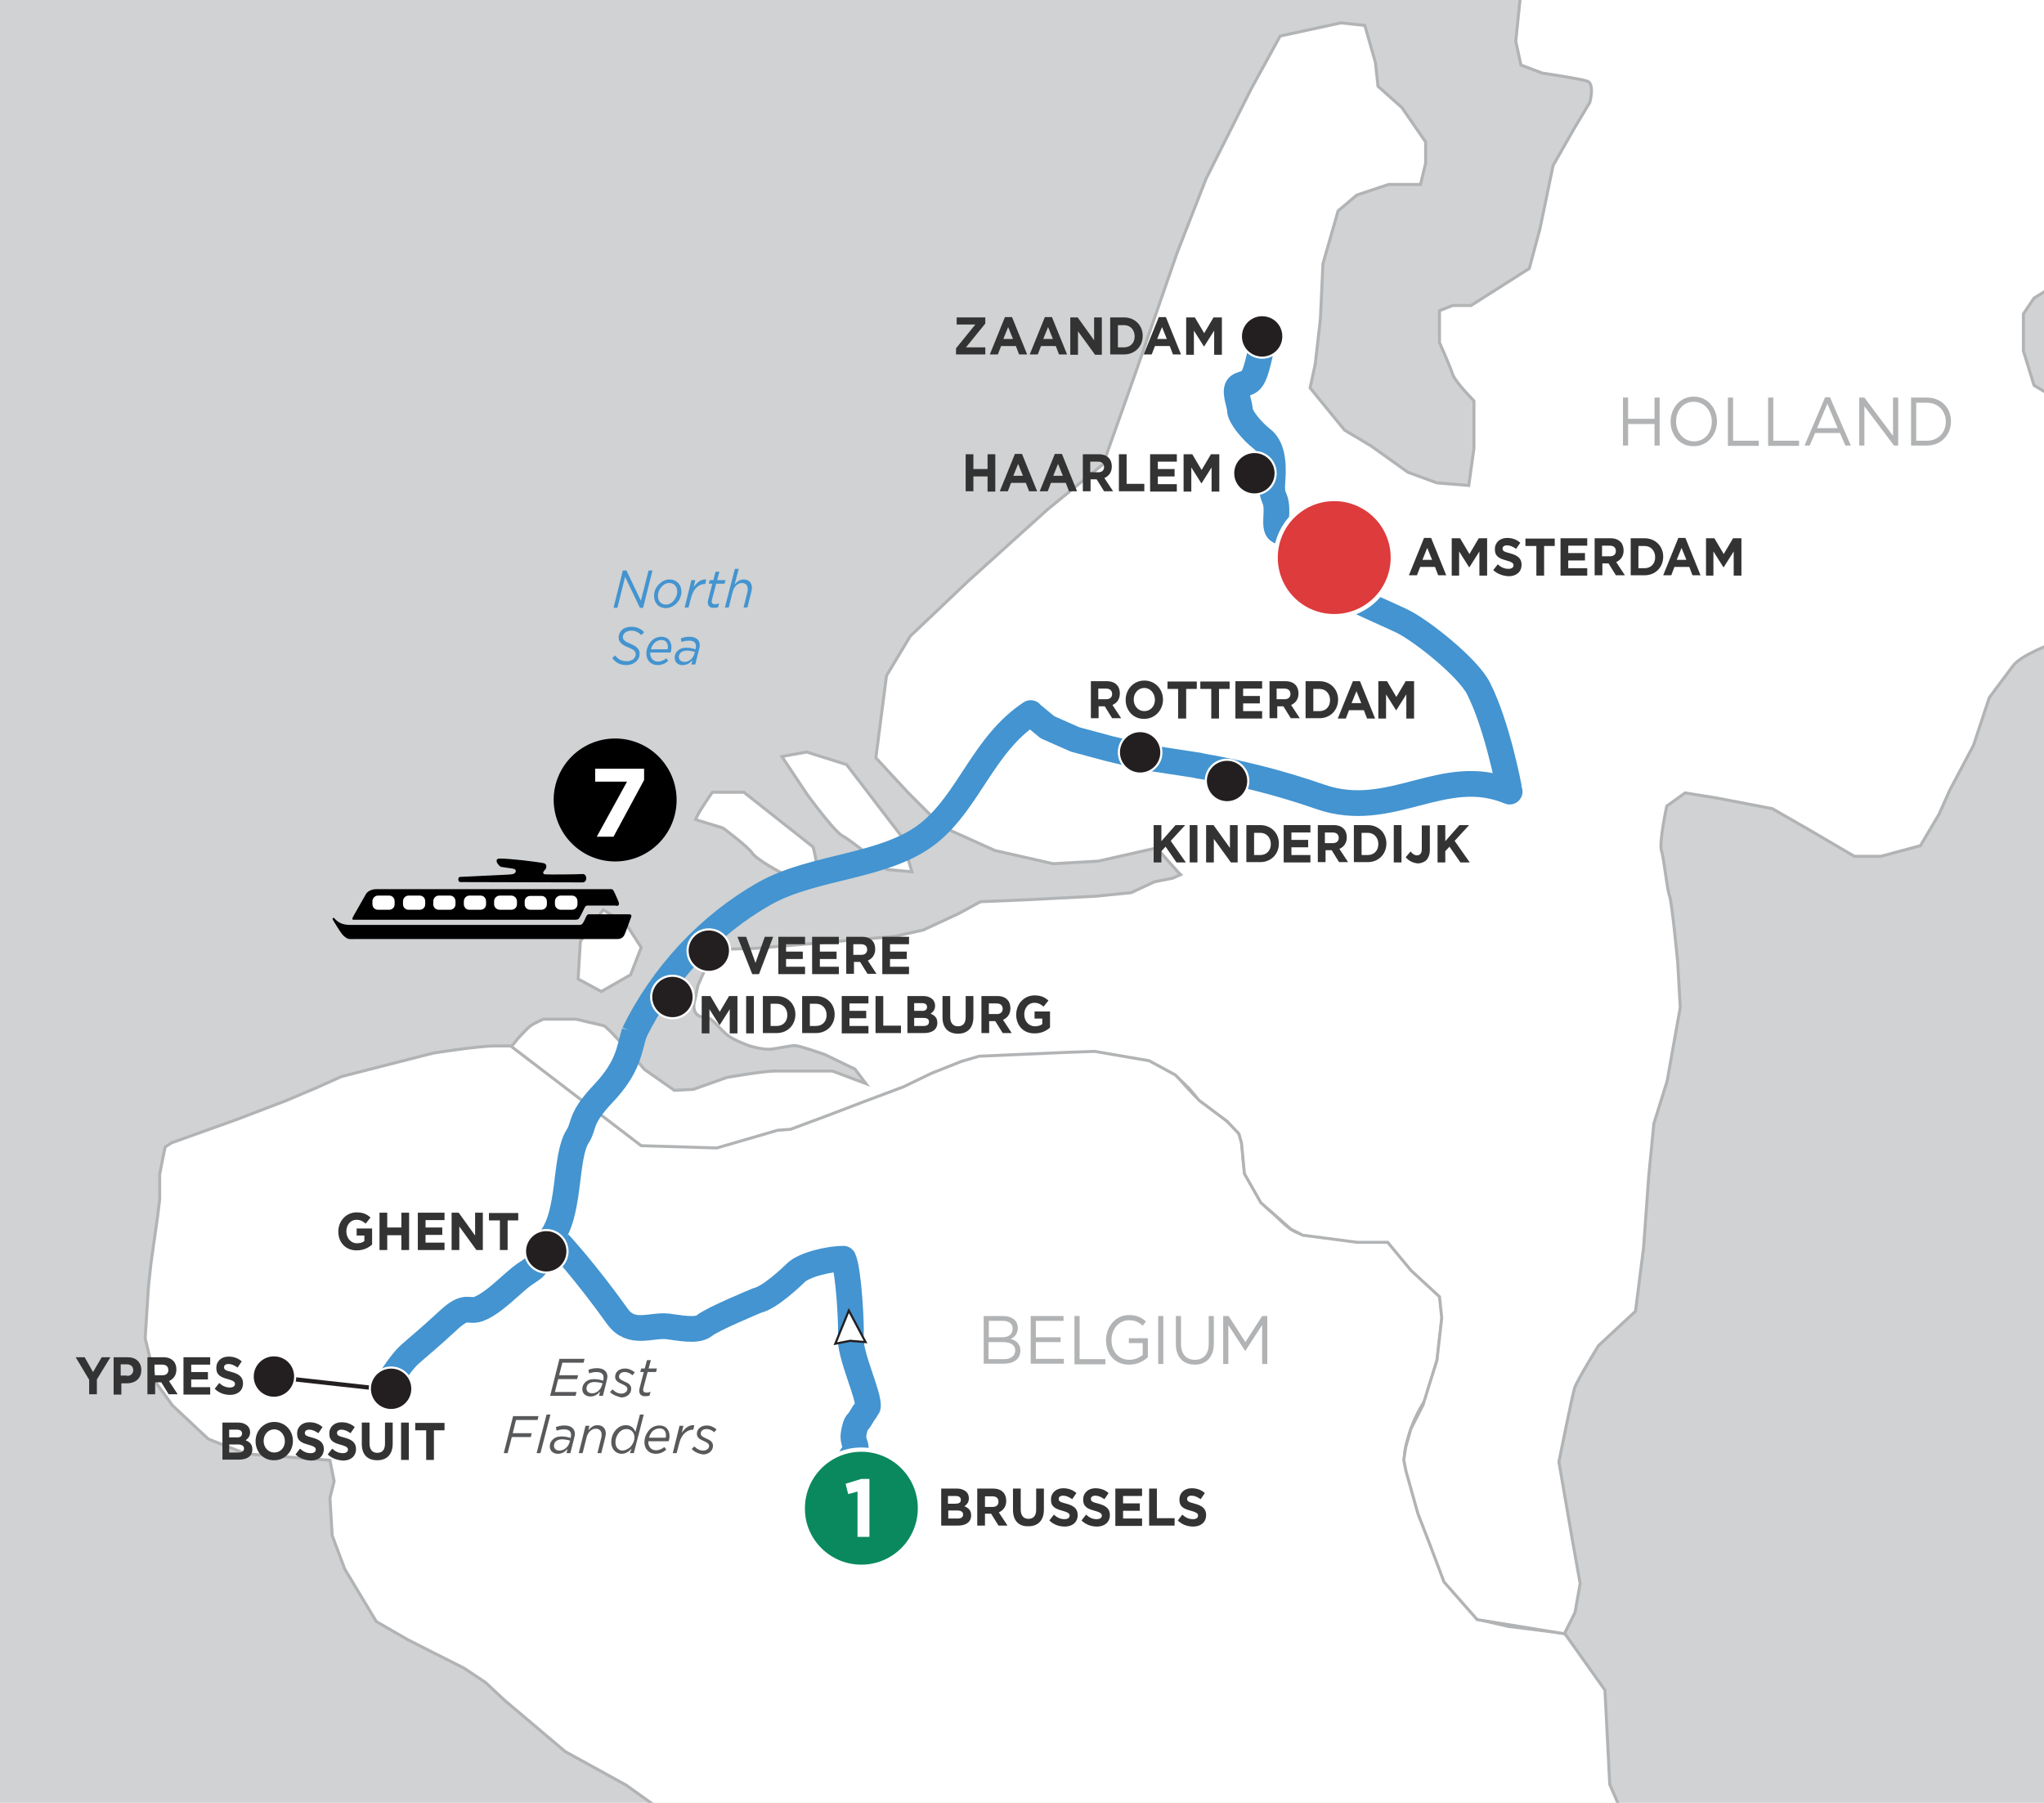 <?xml version="1.0" encoding="utf-8"?>
<!-- Generator: Adobe Illustrator 24.3.0, SVG Export Plug-In . SVG Version: 6.00 Build 0)  -->
<svg version="1.1" id="Layer_1" xmlns="http://www.w3.org/2000/svg" xmlns:xlink="http://www.w3.org/1999/xlink" x="0px" y="0px"
	 viewBox="0 0 635 560" style="enable-background:new 0 0 635 560;" xml:space="preserve">
<style type="text/css">
	.st0{clip-path:url(#SVGID_2_);}
	.st1{fill:#D0D2D3;}
	.st2{fill:#FFFFFF;stroke:#B1B3B5;stroke-width:0.932;}
	.st3{fill:none;stroke:#4394D0;stroke-width:7.993;stroke-linecap:round;stroke-miterlimit:10;}
	.st4{fill:none;stroke:#4394D0;stroke-width:7.993;stroke-miterlimit:10;}
	.st5{fill:none;stroke:#4394D0;stroke-width:7.993;stroke-linejoin:round;stroke-miterlimit:10;}
	.st6{fill:#333333;}
	.st7{fill:#4394D0;}
	.st8{fill:#B1B3B5;}
	.st9{fill:#FFFFFF;}
	.st10{stroke:#000000;stroke-width:1.599;}
	.st11{fill:#0A895E;stroke:#FFFFFF;stroke-width:1.331;stroke-miterlimit:10;}
	.st12{fill:#DE3B3C;stroke:#FFFFFF;stroke-width:1.332;stroke-miterlimit:10;}
	.st13{fill:#FFFFFF;stroke:#231F20;stroke-width:0.666;}
	.st14{fill:#58595B;}
	.st15{fill:none;stroke:#231F20;stroke-width:1.332;}
	.st16{fill:#231F20;stroke:#FFFFFF;stroke-width:0.666;}
</style>
<g>
	<defs>
		<rect id="SVGID_1_" y="-1.7" width="635" height="561.7"/>
	</defs>
	<clipPath id="SVGID_2_">
		<use xlink:href="#SVGID_1_"  style="overflow:visible;"/>
	</clipPath>
	<g class="st0">
		<rect y="-1.7" class="st1" width="635" height="561.7"/>
		<g>
			<path id="Belgium_2_" class="st2" d="M106.1,334.4l28.6-7.3c0,0,13.9-2.2,19.1-2.2c5.1,0,5.1,0,5.1,0l6.6,5.1l19.8,14.7l13.9,11
				l23.5,0.7c0,0,19.1-5.9,21.3-5.9c2.2,0,19.8-7.3,19.8-7.3l16.9-5.9l11.7-5.9c0,0,8.8-3.7,11.7-3.7c2.9,0,19.1-0.7,19.1-0.7
				l16.9-0.7l16.9,2.9l8.1,4.4c0,0,3.7,4.4,5.9,6.6c2.2,2.2,8.8,6.6,11,8.8c2.2,2.2,2.9,2.2,3.7,5.9c0.7,3.7,0,8.1,2.2,11.7
				c2.2,3.7,3.7,7.3,6.6,9.5c2.9,2.2,5.9,6.6,10.3,7.3c4.4,0.7,16.9,2.2,16.9,2.2h9.5l7.3,8.8l8.8,8.1l0.7,6.6l-1.5,13.2l-3.7,12.5
				c0,0-2.9,4.4-4.4,8.8c-1.5,4.4-2.9,8.8-1.5,13.2c1.5,4.4,2.9,11,3.7,13.2c0.7,2.2,4.4,11,4.4,11l3.7,10.3l10.3,11.7l9.5,2.2
				l17.6,2.2l12.5,17.6l1.5,29.3l5.1,11.7l4.4,13.2l-2.2,16.1l-10.3,16.1l-18.3,24.9h-18.3l-6.6,2.2l-12.5,7.3l-13.2,5.1l-5.9,11.7
				l-13.2,22l1.5,11l2.9,17.6l1.5,7.3l-3.2,40.1l-23.4,1.8l-25.2-8.1l-8.1-10.8l-15.3-16.2L316,710.4l5.4-13.5l-8.1-9l1.8-22.5
				l6.3-18.9l-1.8-11.7v-8.1l-15.3-1.8l-22.5,18l-11.7,14.4l-25.2-1.8l-21.6-11.7l-2-6.4l-0.5-7.8l-0.8-30.7l-1.5-8.6l-1.8-11
				l-6.7-12.8l-1.8-2.2l-13.7-9.8l-18.9-10.4l-18.8-15.9l-6-5.6l-6.6-4.4l-10.3-5.2l-7.3-3.7l-9.7-5.6l-9.8-16.3l-3.9-10.4
				l-0.7-11.7l1.3-5.2l-1.3-6.5l-26.1-2l-11.7-4.6l-11.1-10.4l-5.2-7.2l-3.3-13.7l1-15.8l0.8-7.5l2-14.1l0.7-5.7v-7.8l0.9-4.6
				l0.8-3.9l2-1.3l3.9-1.4l16.2-5.8l15.2-5.8l9.7-4.1L106.1,334.4z"/>
			<path id="Netherlands_2_" class="st2" d="M365.9,270.8l-6.6-7.4l-18.1,4.1l-14,0.8l-18.1-4.1l-16.4-7.4l-10.7-10.7l-9.9-10.7
				l3.3-25.5l7.4-12.3l18.1-17.2l24.6-22.2l17.2-14l9.9-27.9l13.1-37.8l9-23l14-27.9l9-16.4l18.9-4.1l7.4,0.8l3.3,11.5l0.8,7.4
				l7.4,6.6l7.4,10.7v6.6l-1.6,6.6h-9.9l-9.9,3.3l-5.8,4.9L411,81.9l-0.8,17.2l-1.6,14l-1.6,7.4l10.7,13.1l8.2,4.9l11.5,8.2l9,3.3
				l9.9,0.8l1.6-11.5v-14.8c0,0-5.7-5.7-6.6-8.2c-0.8-2.5-4.1-9.9-4.1-9.9v-9.9l4.1-1.6h5.7l18.1-11.5l3.3-12.3l4.1-19.7L489,40
				l4.9-8.2c0,0,1.6-5.7-0.8-6.6c-2.5-0.8-14-2.5-14-2.5l-6.6-2.5l-1.6-7.4l1.6-15.6L471-19.1l1.6-12.3l5.8-11.5l9-10.7l11.5-10.7
				l14.8-9l17.2-5.7l14.8-5.7h15.6l11.5-0.8l12.3,4.1l9.9,5.7l8.2,0.8l7.4-4.9l9-4.1l12.3-0.8h21.4l10.7,2.5l11.5,5.7l6.6,3.3
				l6.6,7.4l9,12.3l5.8,14V-29L696-8.4l-9.8,27.9l-8.2,16.4l-5.8,20.5L668.1,72l-11.5,7.4l-14,6.6l-10.7,6.6l-3.3,4.9V109l3.3,10.7
				l16.4,9.9l18.1,11.5l6.6,4.9l-0.8,10.7l-5.7,11.5l-7.4,12.3l-10.7,13.1l-11.5,6.6c0,0-9,3.3-11.5,6.6c-2.5,3.3-7.4,9.9-7.4,9.9
				l-4.9,14.8l-7.4,14l-3.3,7.4l-5.8,9.8l-12.3,3.3h-8.2l-14-8.2l-11.5-6.6l-17.2-3.3l-9.9-1.6l-5.7,4.1c0,0-2.5,11.5-1.6,14
				c0.8,2.5,1.6,11.5,2.5,14c0.8,2.5,2.5,20.5,2.5,20.5l0.8,14l-4.1,23l-4.1,13.1l-1.6,16.4l-1.6,22.2l-2.5,19.7l-11.5,10.7
				c0,0-6.6,10.7-7.4,13.1c-0.8,2.5-4.9,23-4.9,23l4.1,23.8l2.5,14l-1.6,9l-3.3,6.6l-27.1-4.4l-10.3-11.7l-4.3-11.4l-3.8-9.8
				l-3.7-13.2l-0.7-3.5l0.6-3.9l1.6-5.7l3.8-7.5l2-6.5l2.3-7.3l1.5-13.2l-0.7-6.6l-8.8-8.1l-7.3-8.8h-9.5l-16.9-2.2l-3.7-1.9
				l-5.4-4.8l-3.9-3.4l-5.1-9l-0.9-9.5l-0.8-2.9l-3.7-3.9l-8.7-6.5l-3.1-3.7l-4.3-4.2l-8.1-4.4l-16.9-2.9l-8.6,0.3l-27.3,1.2
				l-5.5,1.6l-9.3,3.7l-8.7,4.2l-12.8,4.8l-11,4.2l-11.3,4.2l-4,0.3l-18.9,5.5l-23.5-0.7l-40.3-30.8l2-2.5c0,0,3.1-3.4,4-4
				c0.8-0.6,3.9-2,3.9-2h10.2c0,0,7.1,1.7,8.5,2c1.4,0.3,12.7,13.6,12.7,13.6l9.3,6.5l5.9-0.3l10.4-3.7c0,0,11.3-2,15-2
				c3.7,0,17.8,0,17.8,0l10.4,3.9l-3.4-4.5l-9.3-4.5c0,0-7.9-2.8-9.3-2.8c-1.4,0-5.1,0.8-7.3,1.1c-2.3,0.3-6.5-0.8-7.9-1.4
				c-1.4-0.6-3.7-1.4-5.6-2.8c-2-1.4-5.1-5.6-6.5-5.6c-6,0-3.7-5.9-3.7-5.9s0.6-3.1,0.8-4c0.3-0.8,2-4.5,2-4.5l2.3-4.8l3.1-2
				l10.4-0.3l43.2-3.7l9-2l11-5.1l6.8-3.7l14.4-0.6l21.4-1.1l11-1.1l7.3-3.4l5.6-1.1l2.5-1.1L365.9,270.8z"/>
			<polygon id="Netherlands_Island_1_2_" class="st2" points="433.3,-68.9 417.6,-47.3 395.4,-27.1 382.4,-1.7 409.1,-13.4 
				422.8,-38.9 434.6,-47.3 440.4,-61 436.5,-72.1 			"/>
			<polygon id="Netherlands_Island_2_1_" class="st2" points="187.4,282.6 180.3,292.4 179.6,304.1 186.8,308 195.9,302.8 
				199.2,294.3 194.6,287.2 			"/>
			<path id="Netherlands_Island_3_1_" class="st2" d="M216.1,254.6c0.6-2,5.2-8.5,5.2-8.5h9.8l21.5,17c0,0,2.6,9.1,0,9.1
				c-2.6,0-5.2,1.3-7.8,0c-2.6-1.3-9.8-5.2-11.1-7.2c-1.3-2-9.1-7.8-9.1-7.8L216.1,254.6z"/>
			<path id="Netherlands_Island_4_1_" class="st2" d="M242.9,235l7.8,11.7c0,0,8.5,11.7,11.1,13c2.6,1.3,13.7,10.4,13.7,10.4
				l7.8,0.7l-3.3-11.1l-8.5-11.1l-8.5-11.1l-12.4-3.9L242.9,235z"/>
			<path class="st3" d="M372.7,237.9c12.4,2.1,25.4,5.4,37.4,9.6c22.1,7.7,38.3-10.2,58.9-1.6"/>
			<path class="st4" d="M468.8,244.8c0,0-3.6-19.4-9.5-31c-3.4-6.6-17.7-17.9-23.6-20.8c-2.8-1.4-12.2-5.4-21.3-9.9"/>
			<path class="st4" d="M170.7,385.2c6.8-7.9,4.5-25.6,8.8-32.3c2.2-3.4,0.3-5.2,8.1-13.4c7.7-8.2,7.8-13.4,9.5-18.9"/>
			<path class="st5" d="M197,320.9c8.8-18,23.3-33.7,40.8-43.5c15.3-8.5,37.4-8,50.7-18.6c12.6-10.1,17-27.6,31.7-37.3l0,0.1
				l5.2,4.3l8.6,3.8l10.4,2.8l11.7,2.8l17,2.6"/>
			<path class="st5" d="M264.2,465.9c0,0-2.4-6.3-1.2-9.5c1.2-3.2,0.7-3,2.3-5.1c1.6-2.2-0.8-2.8,0-6.5s0.8-2.1,2.2-4.5
				c1.4-2.5,0.7-0.8,2.1-3.4l0,0.1c0.6-3.3-5.9-16.4-5.3-22.1c0.3-2.4-0.6-20.3-2.3-23.9l0,0c-4.3,0-12.2,1.8-14.8,4.4
				c-1.6,1.6-8.3,7.8-11.8,8.5l0,0c0,0-14.3,5.9-16.6,7.9c-2.4,1.9-8,0.6-11.5,0.2c-5.2-0.5-11.2,2.9-15.5-3.1
				c-10-14-18.1-22.7-18.1-22.7"/>
			<path class="st4" d="M167.2,391.6c-1.1,3.1-2.5,2.4-7.2,6.6s-8.1,7.2-11.3,8.4c-3.3,1.2-3.7-1.8-9.5,3.6
				c-5.8,5.4-9.9,8.7-12.1,10.7c-2.3,2.1-5.6,7.2-5.6,7.2"/>
			<path class="st4" d="M401.9,167.4c-4.2-3.9-5.8-0.1-5.4-7.1c0.4-7.1-1.7-4.3-1.2-10.8c0.5-6.5-0.3-10.9-3.3-13.2
				s-6.8-6.9-6.8-8.9s-2.3-6.7,0-7.7s3.1-0.5,4.3-3c1.2-2.5,2.5-9.4,2.5-9.4"/>
			<g>
				<g>
					<path class="st6" d="M442.4,167.1h2.2l4.7,11.6h-2.5l-1-2.6h-4.6l-1,2.6h-2.5L442.4,167.1z M444.9,173.9l-1.5-3.7l-1.5,3.7
						H444.9z"/>
					<path class="st6" d="M451,167.2h2.6l2.9,4.9l2.9-4.9h2.6v11.6h-2.4v-7.5l-3.1,4.9h-0.1l-3.1-4.9v7.5H451V167.2z"/>
					<path class="st6" d="M463.9,177.1l1.4-1.8c1,0.9,2,1.4,3.3,1.4c1,0,1.6-0.4,1.6-1.1v0c0-0.6-0.4-1-2.2-1.5
						c-2.2-0.6-3.6-1.2-3.6-3.5v0c0-2.1,1.6-3.5,3.8-3.5c1.6,0,3,0.5,4.1,1.5l-1.3,1.9c-1-0.7-1.9-1.1-2.8-1.1c-0.9,0-1.4,0.4-1.4,1
						v0c0,0.8,0.5,1,2.4,1.5c2.2,0.6,3.5,1.5,3.5,3.5v0c0,2.3-1.7,3.6-4,3.6C466.9,178.9,465.2,178.3,463.9,177.1z"/>
					<path class="st6" d="M477.2,169.6h-3.3v-2.3h9.1v2.3h-3.3v9.2h-2.4V169.6z"/>
					<path class="st6" d="M484.8,167.2h8.3v2.3h-5.9v2.3h5.2v2.3h-5.2v2.4h5.9v2.3h-8.3V167.2z"/>
					<path class="st6" d="M495.3,167.2h5c1.4,0,2.5,0.4,3.2,1.2c0.6,0.6,0.9,1.6,0.9,2.6v0c0,1.9-1,3-2.3,3.6l2.7,4.1H502l-2.3-3.7
						h-1.9v3.7h-2.4V167.2z M500.2,172.8c1.2,0,1.8-0.7,1.8-1.6v0c0-1.1-0.7-1.7-1.9-1.7h-2.4v3.3H500.2z"/>
					<path class="st6" d="M506.6,167.2h4.3c3.4,0,5.8,2.5,5.8,5.7v0c0,3.3-2.4,5.8-5.8,5.8h-4.3V167.2z M509,169.5v7h1.9
						c2,0,3.3-1.4,3.3-3.4v0c0-2-1.3-3.5-3.3-3.5H509z"/>
					<path class="st6" d="M521.4,167.1h2.2l4.7,11.6h-2.5l-1-2.6h-4.6l-1,2.6h-2.5L521.4,167.1z M523.9,173.9l-1.5-3.7l-1.5,3.7
						H523.9z"/>
					<path class="st6" d="M530,167.2h2.6l2.9,4.9l2.9-4.9h2.6v11.6h-2.4v-7.5l-3.1,4.9h-0.1l-3.1-4.9v7.5H530V167.2z"/>
				</g>
			</g>
			<g>
				<g>
					<path class="st7" d="M193.5,177.2h1.1l4.5,9.4l2.4-9.4h1.2l-2.9,11.6h-1l-4.6-9.6l-2.4,9.6h-1.2L193.5,177.2z"/>
					<path class="st7" d="M203.2,185.1c0-1.4,0.5-2.6,1.5-3.6c0.9-0.9,2-1.5,3.3-1.5c2.2,0,3.7,1.6,3.7,3.8c0,1.4-0.6,2.6-1.5,3.6
						c-0.9,0.9-2.1,1.5-3.3,1.5C204.6,188.9,203.2,187.3,203.2,185.1z M209.2,186.7c0.7-0.8,1.2-1.8,1.2-2.9c0-1.7-1-2.7-2.5-2.7
						c-0.9,0-1.7,0.4-2.3,1.1c-0.7,0.7-1.2,1.8-1.2,2.9c0,1.7,1,2.7,2.5,2.7C207.8,187.8,208.6,187.4,209.2,186.7z"/>
					<path class="st7" d="M214.8,180.2h1.2l-0.5,2.2c1-1.5,2.2-2.5,3.9-2.4l-0.3,1.4h-0.1c-1.8,0-3.5,1.4-4.2,3.9l-0.9,3.4h-1.2
						L214.8,180.2z"/>
					<path class="st7" d="M219.9,187.2c0-0.3,0-0.6,0.1-0.9l1.3-5h-1.1l0.3-1.1h1.1l0.7-2.6h1.2l-0.7,2.6h2.6l-0.3,1.1h-2.6
						l-1.3,4.9c0,0.2-0.1,0.4-0.1,0.6c0,0.6,0.4,0.9,1.1,0.9c0.4,0,0.8-0.1,1.2-0.3l-0.3,1.2c-0.4,0.2-0.8,0.2-1.3,0.2
						C220.7,188.9,219.9,188.3,219.9,187.2z"/>
					<path class="st7" d="M228.3,176.7h1.2l-1.3,4.9c0.7-0.9,1.6-1.6,2.8-1.6c1.6,0,2.6,1,2.6,2.6c0,0.4-0.1,0.9-0.2,1.3l-1.2,4.8
						H231l1.2-4.8c0.1-0.3,0.1-0.7,0.1-1c0-1.1-0.7-1.8-1.8-1.8c-1.3,0-2.5,1.1-2.9,2.8l-1.2,4.8h-1.2L228.3,176.7z"/>
					<path class="st7" d="M190.2,204.4l0.9-0.8c0.9,1.2,2,1.8,3.6,1.8c1.6,0,2.8-0.9,2.8-2.2c0-0.9-0.6-1.4-2.3-2.1
						c-2-0.8-3-1.6-3-3.1c0-0.8,0.3-1.5,0.8-2.1c0.7-0.8,1.8-1.2,3.2-1.2c1.7,0,3.1,0.7,3.9,1.7l-0.9,0.9c-0.8-0.9-1.8-1.4-3.1-1.4
						c-1.6,0-2.6,1-2.6,2c0,0.9,0.7,1.4,2.4,2.1c1.9,0.8,2.8,1.6,2.8,3.1c0,0.9-0.3,1.6-0.9,2.2c-0.8,0.8-1.9,1.3-3.3,1.3
						C192.7,206.6,191.2,205.8,190.2,204.4z"/>
					<path class="st7" d="M202,202.6c0,0.1,0,0.2,0,0.3c0,1.5,0.9,2.6,2.4,2.6c1,0,1.8-0.4,2.6-1l0.6,0.8c-0.8,0.7-1.8,1.3-3.3,1.3
						c-2.1,0-3.5-1.5-3.5-3.6c0-1.4,0.6-2.8,1.5-3.8c0.8-0.9,1.9-1.4,3.2-1.4c2.1,0,3.1,1.5,3.1,3.3c0,0.6-0.1,1.1-0.3,1.6H202z
						 M202.2,201.7h5.2c0-0.1,0.1-0.4,0.1-0.7c0-1.2-0.6-2.2-2-2.2c-0.9,0-1.7,0.4-2.3,1C202.7,200.4,202.4,201,202.2,201.7z"/>
					<path class="st7" d="M209.6,204.3c0-0.8,0.3-1.5,0.8-2c0.6-0.7,1.6-1.1,2.8-1.1c1.1,0,2.1,0.2,2.9,0.5l0-0.2
						c0.1-0.2,0.1-0.6,0.1-0.8c0-1.1-0.7-1.7-2.2-1.7c-0.9,0-1.6,0.2-2.3,0.4l-0.2-1.1c0.8-0.3,1.6-0.5,2.7-0.5c2,0,3.2,1,3.2,2.6
						c0,0.4-0.1,0.8-0.2,1.2l-1.2,4.8h-1.2l0.3-1.3c-0.8,0.9-1.7,1.5-3,1.5C210.8,206.7,209.6,205.8,209.6,204.3z M215.7,203.1
						l0.2-0.6c-0.7-0.2-1.6-0.4-2.6-0.4c-0.8,0-1.5,0.3-1.9,0.7c-0.3,0.3-0.5,0.8-0.5,1.3c0,0.9,0.7,1.5,1.7,1.5
						C213.9,205.7,215.3,204.6,215.7,203.1z"/>
				</g>
			</g>
			<g>
				<g>
					<path class="st8" d="M504.2,123.5h1.6v6.6h8.2v-6.6h1.6v14.9H514v-6.7h-8.2v6.7h-1.6V123.5z"/>
					<path class="st8" d="M519,131L519,131c0-4.2,2.9-7.8,7.2-7.8c4.3,0,7.2,3.6,7.2,7.7v0c0,4.1-2.9,7.7-7.2,7.7
						C521.9,138.7,519,135.2,519,131z M531.8,131L531.8,131c0-3.4-2.3-6.2-5.6-6.2s-5.5,2.7-5.5,6.1v0c0,3.4,2.3,6.2,5.6,6.2
						S531.8,134.4,531.8,131z"/>
					<path class="st8" d="M536.8,123.5h1.6v13.4h8v1.6h-9.6V123.5z"/>
					<path class="st8" d="M549.3,123.5h1.6v13.4h8v1.6h-9.6V123.5z"/>
					<path class="st8" d="M567,123.4h1.5l6.5,15h-1.7l-1.7-3.9h-7.7l-1.7,3.9h-1.6L567,123.4z M570.9,133l-3.2-7.6l-3.2,7.6H570.9z"
						/>
					<path class="st8" d="M577.7,123.5h1.5l8.9,11.9v-11.9h1.6v14.9h-1.3l-9.2-12.2v12.2h-1.6V123.5z"/>
					<path class="st8" d="M593.7,123.5h4.9c4.5,0,7.5,3.2,7.5,7.4v0c0,4.2-3.1,7.5-7.5,7.5h-4.9V123.5z M595.3,125.1v11.8h3.3
						c3.6,0,5.9-2.6,5.9-5.9v0c0-3.3-2.3-5.9-5.9-5.9H595.3z"/>
				</g>
			</g>
			<g>
				<g>
					<path class="st8" d="M305.6,408.8h6c1.6,0,2.9,0.5,3.7,1.3c0.6,0.6,0.9,1.4,0.9,2.4v0c0,1.9-1.1,2.9-2.2,3.4
						c1.7,0.5,3,1.6,3,3.6v0c0,2.6-2,4.1-5.1,4.1h-6.3V408.8z M314.6,412.7c0-1.5-1.1-2.4-3.1-2.4h-4.3v5.1h4.2
						C313.3,415.4,314.6,414.5,314.6,412.7L314.6,412.7z M311.6,416.9h-4.5v5.3h4.8c2.1,0,3.5-1,3.5-2.7v0
						C315.4,417.9,314.1,416.9,311.6,416.9z"/>
					<path class="st8" d="M320.2,408.8h10.2v1.5h-8.6v5.1h7.7v1.5h-7.7v5.2h8.7v1.5h-10.3V408.8z"/>
					<path class="st8" d="M333.8,408.8h1.6v13.4h8v1.6h-9.6V408.8z"/>
					<path class="st8" d="M343.6,416.3L343.6,416.3c0-4.1,2.9-7.8,7.1-7.8c2.4,0,3.9,0.7,5.3,2l-1,1.3c-1.1-1-2.3-1.7-4.3-1.7
						c-3.1,0-5.4,2.8-5.4,6.1v0c0,3.6,2.2,6.2,5.6,6.2c1.6,0,3.1-0.7,4.1-1.5v-3.7h-4.3v-1.5h5.9v5.9c-1.3,1.2-3.3,2.3-5.7,2.3
						C346.3,424,343.6,420.6,343.6,416.3z"/>
					<path class="st8" d="M359.8,408.8h1.6v14.9h-1.6V408.8z"/>
					<path class="st8" d="M365.3,417.5v-8.7h1.6v8.6c0,3.2,1.6,5,4.3,5c2.6,0,4.3-1.7,4.3-4.9v-8.7h1.6v8.5c0,4.3-2.4,6.6-5.9,6.6
						C367.7,423.9,365.3,421.7,365.3,417.5z"/>
					<path class="st8" d="M380.1,408.8h1.6l5.2,8.1l5.2-8.1h1.6v14.9h-1.6v-12.1l-5.2,8h-0.1l-5.2-8v12.1h-1.6V408.8z"/>
				</g>
			</g>
			<g>
				<g>
					<path d="M182.9,284c-0.3,0-0.6,0.3-0.8,0.7c-0.3,0.7-0.6,1.4-1,2c-0.2,0.4-0.6,0.6-1,0.6c0,0-71.6,0-71.6,0
						c-1.1,0-2.2-0.3-2.8-0.6c-1-0.5-1.5-1.1-1.9-1.5c-0.1-0.1-0.3-0.1-0.4,0c-0.1,0.1-0.1,0.4,0,0.5c0.1,0.1,0.8,1.4,1.4,2.3
						c0.5,0.8,1.3,2,1.5,2.2c0.3,0.4,1,1,1.4,1.2c0.6,0.4,1.2,0.3,2.3,0.3c0.5,0,80.1,0,81.8,0c1.7,0,2.2-1.2,2.4-1.8
						c0.3-0.6,1.6-4.4,1.9-5.1c0.2-0.6-0.2-0.8-0.6-0.8C194,284,186.8,284,182.9,284z"/>
					<path d="M191.4,281.4c1.5,0,0.8-1.2,0.2-2.6c-0.7-1.6-1.1-2.6-1.6-2.6l-72.8,0c-2.4-0.1-3.4,1.3-3.5,1.5
						c-1.1,1.9-3.2,5.6-3.3,5.8c-0.6,1.1-1.4,2.2-0.6,2.2l68.7,0c0.6,0,1.2,0,1.5-0.6c0.5-0.8,1.2-2.3,1.6-3.1
						c0.4-0.8,0.6-0.7,1.6-0.7H191.4z"/>
					<path d="M169.4,271.6c-0.9-0.1-0.8-0.7-0.1-1.4c0.6-0.6,0.7-1.9-0.5-2.1c-2.9-0.5-10.1-1.4-13.6-1.4c-1.4,0-0.9,1.3-0.5,1.7
						c0.4,0.5,0.6,0.8,1.1,0.9c0.5,0.1,2.8,0.4,3.4,0.5c0.7,0.1,1.2,0.4,1,1c-0.3,0.7-0.8,0.8-2.7,0.9c-2.3,0.1-14.1,0.7-14.6,0.7
						c-0.7,0-0.8,1.7,0.3,1.6l37.8,0.1c1.5,0,1.5-2.6,0-2.6C180.1,271.6,170.3,271.7,169.4,271.6z"/>
					<g>
						<path class="st9" d="M174.2,282.6c-1,0-1.8-0.8-1.8-1.7V280c0-1,0.8-1.8,1.8-1.8h3.5c1,0,1.7,0.8,1.7,1.8v0.9
							c0,1-0.8,1.7-1.7,1.7H174.2z"/>
						<path class="st9" d="M175.9,280.4"/>
					</g>
					<g>
						<path class="st9" d="M164.7,282.6c-1,0-1.7-0.8-1.7-1.7V280c0-1,0.8-1.7,1.7-1.7h3.5c1,0,1.7,0.8,1.7,1.7v0.9
							c0,1-0.8,1.7-1.7,1.7H164.7z"/>
						<path class="st9" d="M166.5,280.5"/>
					</g>
					<g>
						<path class="st9" d="M155.3,282.6c-1,0-1.8-0.8-1.8-1.7V280c0-1,0.8-1.8,1.8-1.8h3.5c1,0,1.8,0.8,1.8,1.8v0.9
							c0,1-0.8,1.7-1.8,1.7H155.3z"/>
						<path class="st9" d="M157,280.4"/>
					</g>
					<g>
						<path class="st9" d="M145.8,282.6c-1,0-1.7-0.8-1.7-1.7V280c0-1,0.8-1.8,1.7-1.8h3.5c1,0,1.7,0.8,1.7,1.8v0.9
							c0,1-0.8,1.7-1.7,1.7H145.8z"/>
						<path class="st9" d="M147.5,280.4"/>
					</g>
					<g>
						<path class="st9" d="M136.3,282.6c-1,0-1.7-0.8-1.7-1.7V280c0-1,0.8-1.8,1.7-1.8h3.5c1,0,1.7,0.8,1.7,1.8v0.9
							c0,1-0.8,1.7-1.7,1.7H136.3z"/>
						<path class="st9" d="M138.1,280.4"/>
					</g>
					<g>
						<path class="st9" d="M126.9,282.6c-1,0-1.7-0.8-1.7-1.7V280c0-1,0.8-1.8,1.7-1.8h3.5c1,0,1.7,0.8,1.7,1.8v0.9
							c0,1-0.8,1.7-1.7,1.7H126.9z"/>
						<path class="st9" d="M128.6,280.4"/>
					</g>
					<g>
						<path class="st9" d="M117.4,282.6c-1,0-1.7-0.8-1.7-1.7V280c0-1,0.8-1.8,1.7-1.8h3.5c1,0,1.7,0.8,1.7,1.8v0.9
							c0,1-0.8,1.7-1.7,1.7H117.4z"/>
						<path class="st9" d="M119.1,280.4"/>
					</g>
				</g>
				<g>
					<g>
						<path class="st10" d="M191.1,266.8c10.1,0,18.3-8.2,18.3-18.3c0-10.1-8.2-18.3-18.3-18.3c-10.1,0-18.3,8.2-18.3,18.3
							C172.9,258.6,181,266.8,191.1,266.8z"/>
						<path class="st10" d="M247.1,250.6"/>
					</g>
					<g>
						<path class="st9" d="M194.8,242.8h-9.9v-4h15.2v3.5l-9.5,17.6h-5.2L194.8,242.8z"/>
					</g>
				</g>
			</g>
			<g>
				<path class="st11" d="M267.6,486.7c10.1,0,18.2-8.2,18.2-18.2c0-10.1-8.2-18.2-18.2-18.2c-10.1,0-18.2,8.2-18.2,18.2
					C249.3,478.5,257.5,486.7,267.6,486.7z"/>
			</g>
			<g>
				<path class="st12" d="M414.5,191.4c10.1,0,18.2-8.2,18.2-18.2c0-10.1-8.2-18.2-18.2-18.2c-10.1,0-18.2,8.2-18.2,18.2
					C396.3,183.3,404.4,191.4,414.5,191.4z"/>
			</g>
			<polygon class="st13" points="259.5,417.4 264.1,416.5 268.9,416.9 263.7,407.1 			"/>
			<g>
				<g>
					<path class="st6" d="M27.7,428.6l-4.2-7h2.8l2.6,4.6l2.7-4.6h2.7l-4.2,6.9v4.6h-2.4V428.6z"/>
					<path class="st6" d="M35.2,421.6h4.5c2.6,0,4.2,1.6,4.2,4v0c0,2.7-2,4.1-4.4,4.1h-1.8v3.5h-2.4V421.6z M39.5,427.4
						c1.2,0,1.9-0.8,1.9-1.8v0c0-1.1-0.8-1.8-2-1.8h-1.9v3.5H39.5z"/>
					<path class="st6" d="M45.7,421.6h5c1.4,0,2.5,0.4,3.2,1.2c0.6,0.6,0.9,1.6,0.9,2.6v0c0,1.9-1,3-2.3,3.6l2.7,4.1h-2.8l-2.3-3.7
						h-1.9v3.7h-2.4V421.6z M50.5,427.2c1.2,0,1.8-0.7,1.8-1.6v0c0-1.1-0.7-1.7-1.9-1.7h-2.4v3.3H50.5z"/>
					<path class="st6" d="M57,421.6h8.3v2.3h-5.9v2.3h5.2v2.3h-5.2v2.4h5.9v2.3H57V421.6z"/>
					<path class="st6" d="M66.7,431.4l1.4-1.8c1,0.9,2,1.4,3.3,1.4c1,0,1.6-0.4,1.6-1.1v0c0-0.6-0.4-1-2.2-1.5
						c-2.2-0.6-3.6-1.2-3.6-3.5v0c0-2.1,1.6-3.5,3.8-3.5c1.6,0,3,0.5,4.1,1.5l-1.3,1.9c-1-0.7-1.9-1.1-2.8-1.1c-0.9,0-1.4,0.4-1.4,1
						v0c0,0.8,0.5,1,2.4,1.5c2.2,0.6,3.5,1.5,3.5,3.5v0c0,2.3-1.7,3.6-4,3.6C69.7,433.3,68,432.7,66.7,431.4z"/>
				</g>
			</g>
			<g>
				<g>
					<g>
						<path class="st6" d="M105.1,382.6L105.1,382.6c0-3.3,2.4-6,5.7-6c2,0,3.2,0.6,4.3,1.6l-1.5,1.9c-0.8-0.7-1.6-1.2-2.9-1.2
							c-1.8,0-3.1,1.6-3.1,3.6v0c0,2.1,1.4,3.7,3.3,3.7c0.9,0,1.7-0.2,2.3-0.7v-1.7h-2.4v-2.2h4.8v5c-1.1,1-2.7,1.8-4.7,1.8
							C107.5,388.5,105.1,386,105.1,382.6z"/>
						<path class="st6" d="M117.9,376.7h2.4v4.6h4.4v-4.6h2.4v11.6h-2.4v-4.6h-4.4v4.6h-2.4V376.7z"/>
						<path class="st6" d="M129.8,376.7h8.3v2.3h-5.9v2.3h5.2v2.3h-5.2v2.4h5.9v2.3h-8.3V376.7z"/>
						<path class="st6" d="M140.3,376.7h2.2l5.1,7.1v-7.1h2.4v11.6H148l-5.3-7.3v7.3h-2.4V376.7z"/>
						<path class="st6" d="M155.2,379.1h-3.3v-2.3h9.1v2.3h-3.3v9.2h-2.4V379.1z"/>
					</g>
				</g>
			</g>
			<g>
				<g>
					<path class="st14" d="M173.8,422.1h7.8l-0.3,1.2h-6.6l-1,3.9h5.9l-0.3,1.2h-5.9l-1,4h6.7l-0.3,1.2h-7.9L173.8,422.1z"/>
					<path class="st14" d="M180.9,431.5c0-0.8,0.3-1.5,0.8-2c0.6-0.7,1.6-1.1,2.8-1.1c1.1,0,2.1,0.2,2.9,0.5l0-0.2
						c0.1-0.2,0.1-0.6,0.1-0.8c0-1.1-0.7-1.7-2.2-1.7c-0.9,0-1.6,0.2-2.3,0.4l-0.2-1.1c0.8-0.3,1.6-0.5,2.7-0.5c2,0,3.2,1,3.2,2.6
						c0,0.4-0.1,0.8-0.2,1.2l-1.2,4.8h-1.2l0.3-1.3c-0.8,0.9-1.7,1.5-3,1.5C182.1,433.8,180.9,433,180.9,431.5z M187,430.3l0.2-0.6
						c-0.7-0.2-1.6-0.4-2.6-0.4c-0.8,0-1.5,0.3-1.9,0.7c-0.3,0.3-0.5,0.8-0.5,1.3c0,0.9,0.7,1.5,1.7,1.5
						C185.2,432.9,186.6,431.8,187,430.3z"/>
					<path class="st14" d="M189.5,432.4l0.8-0.8c0.9,0.9,1.8,1.3,2.8,1.3c0.9,0,1.8-0.6,1.8-1.4c0-0.6-0.4-1-1.5-1.5
						c-1.5-0.6-2.3-1.2-2.3-2.3c0-1.5,1.2-2.6,3.1-2.6c1.2,0,2.3,0.6,3,1.2l-0.7,0.9c-0.7-0.6-1.5-1-2.4-1c-1.1,0-1.8,0.6-1.8,1.4
						c0,0.6,0.3,0.9,1.6,1.5c1.5,0.6,2.2,1.2,2.2,2.3c0,1.6-1.4,2.7-3.1,2.7C191.8,433.8,190.5,433.4,189.5,432.4z"/>
					<path class="st14" d="M198.6,432.1c0-0.3,0-0.6,0.1-0.9l1.3-5h-1.1l0.3-1.1h1.1l0.7-2.6h1.2l-0.7,2.6h2.6l-0.3,1.1h-2.6
						l-1.3,4.9c0,0.2-0.1,0.4-0.1,0.6c0,0.6,0.4,0.9,1.1,0.9c0.4,0,0.8-0.1,1.2-0.3l-0.3,1.2c-0.4,0.2-0.8,0.2-1.3,0.2
						C199.4,433.8,198.6,433.2,198.6,432.1z"/>
					<path class="st14" d="M159.4,439.9h7.9l-0.3,1.2h-6.7l-1,4.1h5.9l-0.3,1.2H159l-1.3,5h-1.2L159.4,439.9z"/>
					<path class="st14" d="M169.8,439.4h1.2l-3.1,12h-1.2L169.8,439.4z"/>
					<path class="st14" d="M170.8,449.3c0-0.8,0.3-1.5,0.8-2c0.6-0.7,1.6-1.1,2.8-1.1c1.1,0,2.1,0.2,2.9,0.5l0-0.2
						c0.1-0.2,0.1-0.6,0.1-0.8c0-1.1-0.7-1.7-2.2-1.7c-0.9,0-1.6,0.2-2.3,0.4l-0.2-1.1c0.8-0.3,1.6-0.5,2.7-0.5c2,0,3.2,1,3.2,2.6
						c0,0.4-0.1,0.8-0.2,1.2l-1.2,4.8H176l0.3-1.3c-0.8,0.9-1.7,1.5-3,1.5C172,451.6,170.8,450.8,170.8,449.3z M176.9,448.1l0.2-0.6
						c-0.7-0.2-1.6-0.4-2.6-0.4c-0.8,0-1.5,0.3-1.9,0.7c-0.3,0.3-0.5,0.8-0.5,1.3c0,0.9,0.7,1.5,1.7,1.5
						C175.1,450.6,176.5,449.6,176.9,448.1z"/>
					<path class="st14" d="M181.9,442.9h1.2l-0.3,1.4c0.7-0.9,1.6-1.6,2.8-1.6c1.6,0,2.6,1,2.6,2.6c0,0.4-0.1,0.9-0.2,1.3l-1.2,4.8
						h-1.2l1.2-4.8c0.1-0.3,0.1-0.7,0.1-1c0-1.1-0.7-1.8-1.8-1.8c-1.3,0-2.5,1.1-2.9,2.8l-1.2,4.8h-1.2L181.9,442.9z"/>
					<path class="st14" d="M196.2,450c-0.8,0.9-1.8,1.6-3.1,1.6c-1.8,0-3.2-1.5-3.2-3.6c0-1.6,0.6-3,1.5-3.9c0.8-0.9,1.9-1.4,3-1.4
						c1.7,0,2.6,1,3,2.1l1.4-5.4h1.2l-3.1,12h-1.2L196.2,450z M195.9,449.4c0.7-0.8,1.2-1.8,1.2-2.9c0-1.5-1-2.6-2.5-2.6
						c-0.9,0-1.6,0.4-2.2,1c-0.7,0.8-1.2,1.9-1.2,3.1c0,1.6,0.9,2.6,2.3,2.6C194.3,450.5,195.2,450.1,195.9,449.4z"/>
					<path class="st14" d="M201.4,447.6c0,0.1,0,0.2,0,0.3c0,1.5,0.9,2.6,2.4,2.6c1,0,1.8-0.4,2.6-1l0.6,0.8
						c-0.8,0.7-1.8,1.3-3.3,1.3c-2.1,0-3.5-1.5-3.5-3.6c0-1.4,0.6-2.8,1.5-3.8c0.8-0.9,1.9-1.4,3.2-1.4c2.1,0,3.1,1.5,3.1,3.3
						c0,0.6-0.1,1.1-0.3,1.6H201.4z M201.6,446.6h5.2c0-0.1,0.1-0.4,0.1-0.7c0-1.2-0.6-2.2-2-2.2c-0.9,0-1.7,0.4-2.3,1
						C202.1,445.3,201.8,446,201.6,446.6z"/>
					<path class="st14" d="M211.1,442.9h1.2l-0.5,2.2c1-1.5,2.2-2.5,3.9-2.4l-0.3,1.4h-0.1c-1.8,0-3.5,1.4-4.2,3.9l-0.9,3.4h-1.2
						L211.1,442.9z"/>
					<path class="st14" d="M214.9,450.1l0.8-0.8c0.9,0.9,1.8,1.3,2.8,1.3c0.9,0,1.8-0.6,1.8-1.4c0-0.6-0.4-1-1.5-1.5
						c-1.5-0.6-2.3-1.2-2.3-2.3c0-1.5,1.2-2.6,3.1-2.6c1.2,0,2.3,0.6,3,1.2l-0.7,0.9c-0.7-0.6-1.5-1-2.4-1c-1.1,0-1.8,0.6-1.8,1.4
						c0,0.6,0.3,0.9,1.6,1.5c1.5,0.6,2.2,1.2,2.2,2.3c0,1.6-1.4,2.7-3.1,2.7C217.1,451.6,215.8,451.1,214.9,450.1z"/>
				</g>
			</g>
			<g>
				<g>
					<path class="st6" d="M292.2,462.4h5.1c1.3,0,2.2,0.4,2.9,1c0.5,0.5,0.8,1.2,0.8,2v0c0,1.3-0.7,2-1.4,2.5
						c1.3,0.5,2.1,1.3,2.1,2.8v0c0,2.1-1.6,3.2-4.1,3.2h-5.2V462.4z M298.5,465.9c0-0.8-0.6-1.2-1.6-1.2h-2.4v2.4h2.2
						C297.9,467.1,298.5,466.8,298.5,465.9L298.5,465.9z M297.4,469.2h-2.8v2.5h2.9c1.1,0,1.7-0.4,1.7-1.3v0
						C299.2,469.7,298.6,469.2,297.4,469.2z"/>
					<path class="st6" d="M303.5,462.4h5c1.4,0,2.5,0.4,3.2,1.2c0.6,0.6,0.9,1.6,0.9,2.6v0c0,1.9-1,3-2.3,3.6l2.7,4.1h-2.8l-2.3-3.7
						H306v3.7h-2.4V462.4z M308.4,468.1c1.2,0,1.8-0.7,1.8-1.6v0c0-1.1-0.7-1.7-1.9-1.7H306v3.3H308.4z"/>
					<path class="st6" d="M314.7,469v-6.6h2.4v6.5c0,1.9,0.9,2.9,2.4,2.9c1.5,0,2.4-0.9,2.4-2.8v-6.6h2.4v6.5c0,3.5-1.9,5.2-4.8,5.2
						C316.5,474.2,314.7,472.4,314.7,469z"/>
					<path class="st6" d="M326,472.3l1.4-1.8c1,0.9,2,1.4,3.3,1.4c1,0,1.6-0.4,1.6-1.1v0c0-0.6-0.4-1-2.2-1.5
						c-2.2-0.6-3.6-1.2-3.6-3.5v0c0-2.1,1.6-3.5,3.8-3.5c1.6,0,3,0.5,4.1,1.5l-1.3,1.9c-1-0.7-1.9-1.1-2.8-1.1c-0.9,0-1.4,0.4-1.4,1
						v0c0,0.8,0.5,1,2.4,1.5c2.2,0.6,3.5,1.5,3.5,3.5v0c0,2.3-1.7,3.6-4,3.6C329,474.2,327.3,473.6,326,472.3z"/>
					<path class="st6" d="M336,472.3l1.4-1.8c1,0.9,2,1.4,3.3,1.4c1,0,1.6-0.4,1.6-1.1v0c0-0.6-0.4-1-2.2-1.5
						c-2.2-0.6-3.6-1.2-3.6-3.5v0c0-2.1,1.6-3.5,3.8-3.5c1.6,0,3,0.5,4.1,1.5l-1.3,1.9c-1-0.7-1.9-1.1-2.8-1.1c-0.9,0-1.4,0.4-1.4,1
						v0c0,0.8,0.5,1,2.4,1.5c2.2,0.6,3.5,1.5,3.5,3.5v0c0,2.3-1.7,3.6-4,3.6C339,474.2,337.3,473.6,336,472.3z"/>
					<path class="st6" d="M346.5,462.4h8.3v2.3h-5.9v2.3h5.2v2.3h-5.2v2.4h5.9v2.3h-8.3V462.4z"/>
					<path class="st6" d="M357,462.4h2.4v9.2h5.5v2.3H357V462.4z"/>
					<path class="st6" d="M365.9,472.3l1.4-1.8c1,0.9,2,1.4,3.3,1.4c1,0,1.6-0.4,1.6-1.1v0c0-0.6-0.4-1-2.2-1.5
						c-2.2-0.6-3.6-1.2-3.6-3.5v0c0-2.1,1.6-3.5,3.8-3.5c1.6,0,3,0.5,4.1,1.5l-1.3,1.9c-1-0.7-1.9-1.1-2.8-1.1c-0.9,0-1.4,0.4-1.4,1
						v0c0,0.8,0.5,1,2.4,1.5c2.2,0.6,3.5,1.5,3.5,3.5v0c0,2.3-1.7,3.6-4,3.6C368.9,474.2,367.2,473.6,365.9,472.3z"/>
				</g>
			</g>
			<g>
				<g>
					<path class="st6" d="M338.8,211.6h5c1.4,0,2.5,0.4,3.2,1.2c0.6,0.6,0.9,1.6,0.9,2.6v0c0,1.9-1,3-2.3,3.6l2.7,4.1h-2.8l-2.3-3.7
						h-1.9v3.7h-2.4V211.6z M343.7,217.2c1.2,0,1.8-0.7,1.8-1.6v0c0-1.1-0.7-1.7-1.9-1.7h-2.4v3.3H343.7z"/>
					<path class="st6" d="M349.7,217.4L349.7,217.4c0-3.3,2.5-6,5.8-6c3.4,0,5.8,2.7,5.8,5.9v0c0,3.3-2.5,6-5.8,6
						C352.1,223.4,349.7,220.7,349.7,217.4z M358.8,217.4L358.8,217.4c0-2-1.4-3.7-3.3-3.7s-3.3,1.6-3.3,3.6v0c0,2,1.4,3.6,3.3,3.6
						S358.8,219.4,358.8,217.4z"/>
					<path class="st6" d="M366,214h-3.3v-2.3h9.1v2.3h-3.3v9.2H366V214z"/>
					<path class="st6" d="M376.2,214h-3.3v-2.3h9.1v2.3h-3.3v9.2h-2.4V214z"/>
					<path class="st6" d="M383.8,211.6h8.3v2.3h-5.9v2.3h5.2v2.3h-5.2v2.4h5.9v2.3h-8.3V211.6z"/>
					<path class="st6" d="M394.3,211.6h5c1.4,0,2.5,0.4,3.2,1.2c0.6,0.6,0.9,1.6,0.9,2.6v0c0,1.9-1,3-2.3,3.6l2.7,4.1h-2.8l-2.3-3.7
						h-1.9v3.7h-2.4V211.6z M399.1,217.2c1.2,0,1.8-0.7,1.8-1.6v0c0-1.1-0.7-1.7-1.9-1.7h-2.4v3.3H399.1z"/>
					<path class="st6" d="M405.6,211.6h4.3c3.4,0,5.8,2.5,5.8,5.7v0c0,3.3-2.4,5.8-5.8,5.8h-4.3V211.6z M408,213.9v7h1.9
						c2,0,3.3-1.4,3.3-3.4v0c0-2-1.3-3.5-3.3-3.5H408z"/>
					<path class="st6" d="M420.3,211.6h2.2l4.7,11.6h-2.5l-1-2.6h-4.6l-1,2.6h-2.5L420.3,211.6z M422.9,218.4l-1.5-3.7l-1.5,3.7
						H422.9z"/>
					<path class="st6" d="M428.3,211.6h2.6l2.9,4.9l2.9-4.9h2.6v11.6h-2.4v-7.5l-3.1,4.9h-0.1l-3.1-4.9v7.5h-2.4V211.6z"/>
				</g>
			</g>
			<g>
				<g>
					<path class="st6" d="M300,141.1h2.4v4.6h4.4v-4.6h2.4v11.6h-2.4V148h-4.4v4.6H300V141.1z"/>
					<path class="st6" d="M315.3,141h2.2l4.7,11.6h-2.5l-1-2.6h-4.6l-1,2.6h-2.5L315.3,141z M317.8,147.8l-1.5-3.7l-1.5,3.7H317.8z"
						/>
					<path class="st6" d="M327.7,141h2.2l4.7,11.6h-2.5l-1-2.6h-4.6l-1,2.6H323L327.7,141z M330.2,147.8l-1.5-3.7l-1.5,3.7H330.2z"
						/>
					<path class="st6" d="M336.3,141.1h5c1.4,0,2.5,0.4,3.2,1.2c0.6,0.6,0.9,1.6,0.9,2.6v0c0,1.9-1,3-2.3,3.6l2.7,4.1H343l-2.3-3.7
						h-1.9v3.7h-2.4V141.1z M341.2,146.7c1.2,0,1.8-0.7,1.8-1.6v0c0-1.1-0.7-1.7-1.9-1.7h-2.4v3.3H341.2z"/>
					<path class="st6" d="M347.6,141.1h2.4v9.2h5.5v2.3h-7.9V141.1z"/>
					<path class="st6" d="M357.3,141.1h8.3v2.3h-5.9v2.3h5.2v2.3h-5.2v2.4h5.9v2.3h-8.3V141.1z"/>
					<path class="st6" d="M367.8,141.1h2.6l2.9,4.9l2.9-4.9h2.6v11.6h-2.4v-7.5l-3.1,4.9h-0.1l-3.1-4.9v7.5h-2.4V141.1z"/>
				</g>
			</g>
			<g>
				<g>
					<path class="st6" d="M297,108.2l6-7.4h-5.8v-2.2h8.9v1.9l-6,7.4h6v2.2H297V108.2z"/>
					<path class="st6" d="M312.2,98.5h2.2l4.7,11.6h-2.5l-1-2.6H311l-1,2.6h-2.5L312.2,98.5z M314.7,105.3l-1.5-3.7l-1.5,3.7H314.7z
						"/>
					<path class="st6" d="M324.6,98.5h2.2l4.7,11.6H329l-1-2.6h-4.6l-1,2.6h-2.5L324.6,98.5z M327.1,105.3l-1.5-3.7l-1.5,3.7H327.1z
						"/>
					<path class="st6" d="M332.6,98.6h2.2l5.1,7.1v-7.1h2.4v11.6h-2.1l-5.3-7.3v7.3h-2.4V98.6z"/>
					<path class="st6" d="M344.9,98.6h4.3c3.4,0,5.8,2.5,5.8,5.7v0c0,3.3-2.4,5.8-5.8,5.8h-4.3V98.6z M347.3,100.9v7h1.9
						c2,0,3.3-1.4,3.3-3.4v0c0-2-1.3-3.5-3.3-3.5H347.3z"/>
					<path class="st6" d="M360,98.5h2.2l4.7,11.6h-2.5l-1-2.6h-4.6l-1,2.6h-2.5L360,98.5z M362.5,105.3l-1.5-3.7l-1.5,3.7H362.5z"/>
					<path class="st6" d="M368.6,98.6h2.6l2.9,4.9l2.9-4.9h2.6v11.6h-2.4v-7.5l-3.1,4.9H374l-3.1-4.9v7.5h-2.4V98.6z"/>
				</g>
			</g>
			<g>
				<g>
					<path class="st6" d="M68.9,441.9H74c1.3,0,2.2,0.4,2.9,1c0.5,0.5,0.8,1.2,0.8,2v0c0,1.3-0.7,2-1.4,2.5c1.3,0.5,2.1,1.3,2.1,2.8
						v0c0,2.1-1.6,3.2-4.1,3.2h-5.2V441.9z M75.2,445.3c0-0.8-0.6-1.2-1.6-1.2h-2.4v2.4h2.2C74.5,446.6,75.2,446.2,75.2,445.3
						L75.2,445.3z M74,448.7h-2.8v2.5h2.9c1.1,0,1.7-0.4,1.7-1.3v0C75.8,449.2,75.2,448.7,74,448.7z"/>
					<path class="st6" d="M79.4,447.7L79.4,447.7c0-3.3,2.5-6,5.8-6c3.4,0,5.8,2.7,5.8,5.9v0c0,3.3-2.5,6-5.8,6
						C81.8,453.7,79.4,451,79.4,447.7z M88.5,447.7L88.5,447.7c0-2-1.4-3.7-3.3-3.7c-1.9,0-3.3,1.6-3.3,3.6v0c0,2,1.4,3.6,3.3,3.6
						S88.5,449.7,88.5,447.7z"/>
					<path class="st6" d="M91.8,451.8l1.4-1.8c1,0.9,2,1.4,3.3,1.4c1,0,1.6-0.4,1.6-1.1v0c0-0.6-0.4-1-2.2-1.5
						c-2.2-0.6-3.6-1.2-3.6-3.5v0c0-2.1,1.6-3.5,3.8-3.5c1.6,0,3,0.5,4.1,1.5l-1.3,1.9c-1-0.7-1.9-1.1-2.8-1.1c-0.9,0-1.4,0.4-1.4,1
						v0c0,0.8,0.5,1,2.4,1.5c2.2,0.6,3.5,1.5,3.5,3.5v0c0,2.3-1.7,3.6-4,3.6C94.8,453.6,93.1,453,91.8,451.8z"/>
					<path class="st6" d="M101.8,451.8l1.4-1.8c1,0.9,2,1.4,3.3,1.4c1,0,1.6-0.4,1.6-1.1v0c0-0.6-0.4-1-2.2-1.5
						c-2.2-0.6-3.6-1.2-3.6-3.5v0c0-2.1,1.6-3.5,3.8-3.5c1.6,0,3,0.5,4.1,1.5l-1.3,1.9c-1-0.7-1.9-1.1-2.8-1.1c-0.9,0-1.4,0.4-1.4,1
						v0c0,0.8,0.5,1,2.4,1.5c2.2,0.6,3.5,1.5,3.5,3.5v0c0,2.3-1.7,3.6-4,3.6C104.8,453.6,103.1,453,101.8,451.8z"/>
					<path class="st6" d="M112.4,448.5v-6.6h2.4v6.5c0,1.9,0.9,2.9,2.4,2.9s2.4-0.9,2.4-2.8v-6.6h2.4v6.5c0,3.5-1.9,5.2-4.8,5.2
						C114.2,453.6,112.4,451.9,112.4,448.5z"/>
					<path class="st6" d="M124.6,441.9h2.4v11.6h-2.4V441.9z"/>
					<path class="st6" d="M132.3,444.3h-3.3v-2.3h9.1v2.3h-3.3v9.2h-2.4V444.3z"/>
				</g>
			</g>
			<g>
				<g>
					<path class="st6" d="M218.1,309.4h2.6l2.9,4.9l2.9-4.9h2.6v11.6h-2.4v-7.5l-3.1,4.9h-0.1l-3.1-4.9v7.5h-2.4V309.4z"/>
					<path class="st6" d="M231.8,309.4h2.4v11.6h-2.4V309.4z"/>
					<path class="st6" d="M237,309.4h4.3c3.4,0,5.8,2.5,5.8,5.7v0c0,3.3-2.4,5.8-5.8,5.8H237V309.4z M239.4,311.7v7h1.9
						c2,0,3.3-1.4,3.3-3.4v0c0-2-1.3-3.5-3.3-3.5H239.4z"/>
					<path class="st6" d="M249.2,309.4h4.3c3.4,0,5.8,2.5,5.8,5.7v0c0,3.3-2.4,5.8-5.8,5.8h-4.3V309.4z M251.6,311.7v7h1.9
						c2,0,3.3-1.4,3.3-3.4v0c0-2-1.3-3.5-3.3-3.5H251.6z"/>
					<path class="st6" d="M261.5,309.4h8.3v2.3h-5.9v2.3h5.2v2.3h-5.2v2.4h5.9v2.3h-8.3V309.4z"/>
					<path class="st6" d="M272,309.4h2.4v9.2h5.5v2.3H272V309.4z"/>
					<path class="st6" d="M281.7,309.4h5.1c1.3,0,2.2,0.4,2.9,1c0.5,0.5,0.8,1.2,0.8,2v0c0,1.3-0.7,2-1.4,2.5
						c1.3,0.5,2.1,1.3,2.1,2.8v0c0,2.1-1.6,3.2-4.1,3.2h-5.2V309.4z M288,312.8c0-0.8-0.6-1.2-1.6-1.2H284v2.4h2.2
						C287.3,314.1,288,313.7,288,312.8L288,312.8z M286.8,316.2H284v2.5h2.9c1.1,0,1.7-0.4,1.7-1.3v0
						C288.6,316.6,288.1,316.2,286.8,316.2z"/>
					<path class="st6" d="M292.8,316v-6.6h2.4v6.5c0,1.9,0.9,2.9,2.4,2.9s2.4-0.9,2.4-2.8v-6.6h2.4v6.5c0,3.5-1.9,5.2-4.8,5.2
						S292.8,319.4,292.8,316z"/>
					<path class="st6" d="M304.8,309.4h5c1.4,0,2.5,0.4,3.2,1.2c0.6,0.6,0.9,1.6,0.9,2.6v0c0,1.9-1,3-2.3,3.6l2.7,4.1h-2.8l-2.3-3.7
						h-1.9v3.7h-2.4V309.4z M309.7,315c1.2,0,1.8-0.7,1.8-1.6v0c0-1.1-0.7-1.7-1.9-1.7h-2.4v3.3H309.7z"/>
					<path class="st6" d="M315.7,315.2L315.7,315.2c0-3.3,2.4-6,5.7-6c2,0,3.2,0.6,4.3,1.6l-1.5,1.9c-0.8-0.7-1.6-1.2-2.9-1.2
						c-1.8,0-3.1,1.6-3.1,3.6v0c0,2.1,1.4,3.7,3.3,3.7c0.9,0,1.7-0.2,2.3-0.7v-1.7h-2.4v-2.2h4.8v5c-1.1,1-2.7,1.8-4.7,1.8
						C318,321.1,315.7,318.6,315.7,315.2z"/>
				</g>
			</g>
			<g>
				<g>
					<path class="st6" d="M229.1,291h2.7l2.9,8.1l2.9-8.1h2.6l-4.4,11.6h-2.1L229.1,291z"/>
					<path class="st6" d="M241.8,291h8.3v2.3h-5.9v2.3h5.2v2.3h-5.2v2.4h5.9v2.3h-8.3V291z"/>
					<path class="st6" d="M252.3,291h8.3v2.3h-5.9v2.3h5.2v2.3h-5.2v2.4h5.9v2.3h-8.3V291z"/>
					<path class="st6" d="M262.8,291h5c1.4,0,2.5,0.4,3.2,1.2c0.6,0.6,0.9,1.6,0.9,2.6v0c0,1.9-1,3-2.3,3.6l2.7,4.1h-2.8l-2.3-3.7
						h-1.9v3.7h-2.4V291z M267.6,296.6c1.2,0,1.8-0.7,1.8-1.6v0c0-1.1-0.7-1.7-1.9-1.7h-2.4v3.3H267.6z"/>
					<path class="st6" d="M274.1,291h8.3v2.3h-5.9v2.3h5.2v2.3h-5.2v2.4h5.9v2.3h-8.3V291z"/>
				</g>
			</g>
			<line class="st15" x1="88.3" y1="428.1" x2="118.1" y2="431.4"/>
			<path class="st16" d="M392.1,111.1c3.6,0,6.6-2.9,6.6-6.6s-2.9-6.6-6.6-6.6c-3.6,0-6.6,2.9-6.6,6.6S388.5,111.1,392.1,111.1z"/>
			<path class="st16" d="M389.7,153.6c3.6,0,6.6-2.9,6.6-6.6c0-3.6-2.9-6.6-6.6-6.6c-3.6,0-6.6,2.9-6.6,6.6
				C383.1,150.7,386.1,153.6,389.7,153.6z"/>
			<path class="st16" d="M381.2,249.2c3.6,0,6.6-2.9,6.6-6.6c0-3.6-2.9-6.6-6.6-6.6c-3.6,0-6.6,2.9-6.6,6.6
				C374.7,246.3,377.6,249.2,381.2,249.2z"/>
			<path class="st16" d="M354.2,240.3c3.6,0,6.6-2.9,6.6-6.6c0-3.6-2.9-6.6-6.6-6.6c-3.6,0-6.6,2.9-6.6,6.6
				C347.6,237.3,350.6,240.3,354.2,240.3z"/>
			<path class="st16" d="M220.2,301.9c3.6,0,6.6-2.9,6.6-6.6s-2.9-6.6-6.6-6.6c-3.6,0-6.6,2.9-6.6,6.6S216.6,301.9,220.2,301.9z"/>
			<path class="st16" d="M208.9,316.3c3.6,0,6.6-2.9,6.6-6.6c0-3.6-2.9-6.6-6.6-6.6c-3.6,0-6.6,2.9-6.6,6.6
				C202.3,313.4,205.3,316.3,208.9,316.3z"/>
			<path class="st16" d="M169.7,395.3c3.6,0,6.6-2.9,6.6-6.6c0-3.6-2.9-6.6-6.6-6.6c-3.6,0-6.6,2.9-6.6,6.6
				C163.1,392.3,166.1,395.3,169.7,395.3z"/>
			<path class="st16" d="M121.5,438c3.6,0,6.6-2.9,6.6-6.6c0-3.6-2.9-6.6-6.6-6.6c-3.6,0-6.6,2.9-6.6,6.6
				C114.9,435,117.8,438,121.5,438z"/>
			<path class="st16" d="M85.1,434.2c3.6,0,6.6-2.9,6.6-6.6s-2.9-6.6-6.6-6.6c-3.6,0-6.6,2.9-6.6,6.6S81.5,434.2,85.1,434.2z"/>
			<g>
				<g>
					<path class="st9" d="M266.5,463.3l-3,0.8l-0.8-3.2l4.9-1.5h2.5v18h-3.7V463.3z"/>
				</g>
			</g>
			<g>
				<g>
					<path class="st6" d="M358.4,256.3h2.4v5l4.4-5h3l-4.5,4.9l4.7,6.7h-2.9l-3.4-4.9l-1.3,1.4v3.5h-2.4V256.3z"/>
					<path class="st6" d="M369.6,256.3h2.4v11.6h-2.4V256.3z"/>
					<path class="st6" d="M374.8,256.3h2.2l5.1,7.1v-7.1h2.4v11.6h-2.1l-5.3-7.3v7.3h-2.4V256.3z"/>
					<path class="st6" d="M387.2,256.3h4.3c3.4,0,5.8,2.5,5.8,5.7v0c0,3.3-2.4,5.8-5.8,5.8h-4.3V256.3z M389.6,258.6v7h1.9
						c2,0,3.3-1.4,3.3-3.4v0c0-2-1.3-3.5-3.3-3.5H389.6z"/>
					<path class="st6" d="M398.8,256.3h8.3v2.3h-5.9v2.3h5.2v2.3h-5.2v2.4h5.9v2.3h-8.3V256.3z"/>
					<path class="st6" d="M409.3,256.3h5c1.4,0,2.5,0.4,3.2,1.2c0.6,0.6,0.9,1.6,0.9,2.6v0c0,1.9-1,3-2.3,3.6l2.7,4.1h-2.8l-2.3-3.7
						h-1.9v3.7h-2.4V256.3z M414.1,261.9c1.2,0,1.8-0.7,1.8-1.6v0c0-1.1-0.7-1.7-1.9-1.7h-2.4v3.3H414.1z"/>
					<path class="st6" d="M420.6,256.3h4.3c3.4,0,5.8,2.5,5.8,5.7v0c0,3.3-2.4,5.8-5.8,5.8h-4.3V256.3z M423,258.6v7h1.9
						c2,0,3.3-1.4,3.3-3.4v0c0-2-1.3-3.5-3.3-3.5H423z"/>
					<path class="st6" d="M433,256.3h2.4v11.6H433V256.3z"/>
					<path class="st6" d="M436.7,266.3l1.5-1.8c0.6,0.7,1.2,1.2,2,1.2c0.9,0,1.5-0.6,1.5-1.9v-7.4h2.5v7.6c0,1.4-0.4,2.4-1,3.1
						c-0.7,0.7-1.7,1.1-2.8,1.1C438.6,268,437.5,267.2,436.7,266.3z"/>
					<path class="st6" d="M446.6,256.3h2.4v5l4.4-5h3l-4.5,4.9l4.7,6.7h-2.9l-3.4-4.9l-1.3,1.4v3.5h-2.4V256.3z"/>
				</g>
			</g>
		</g>
	</g>
</g>
</svg>
